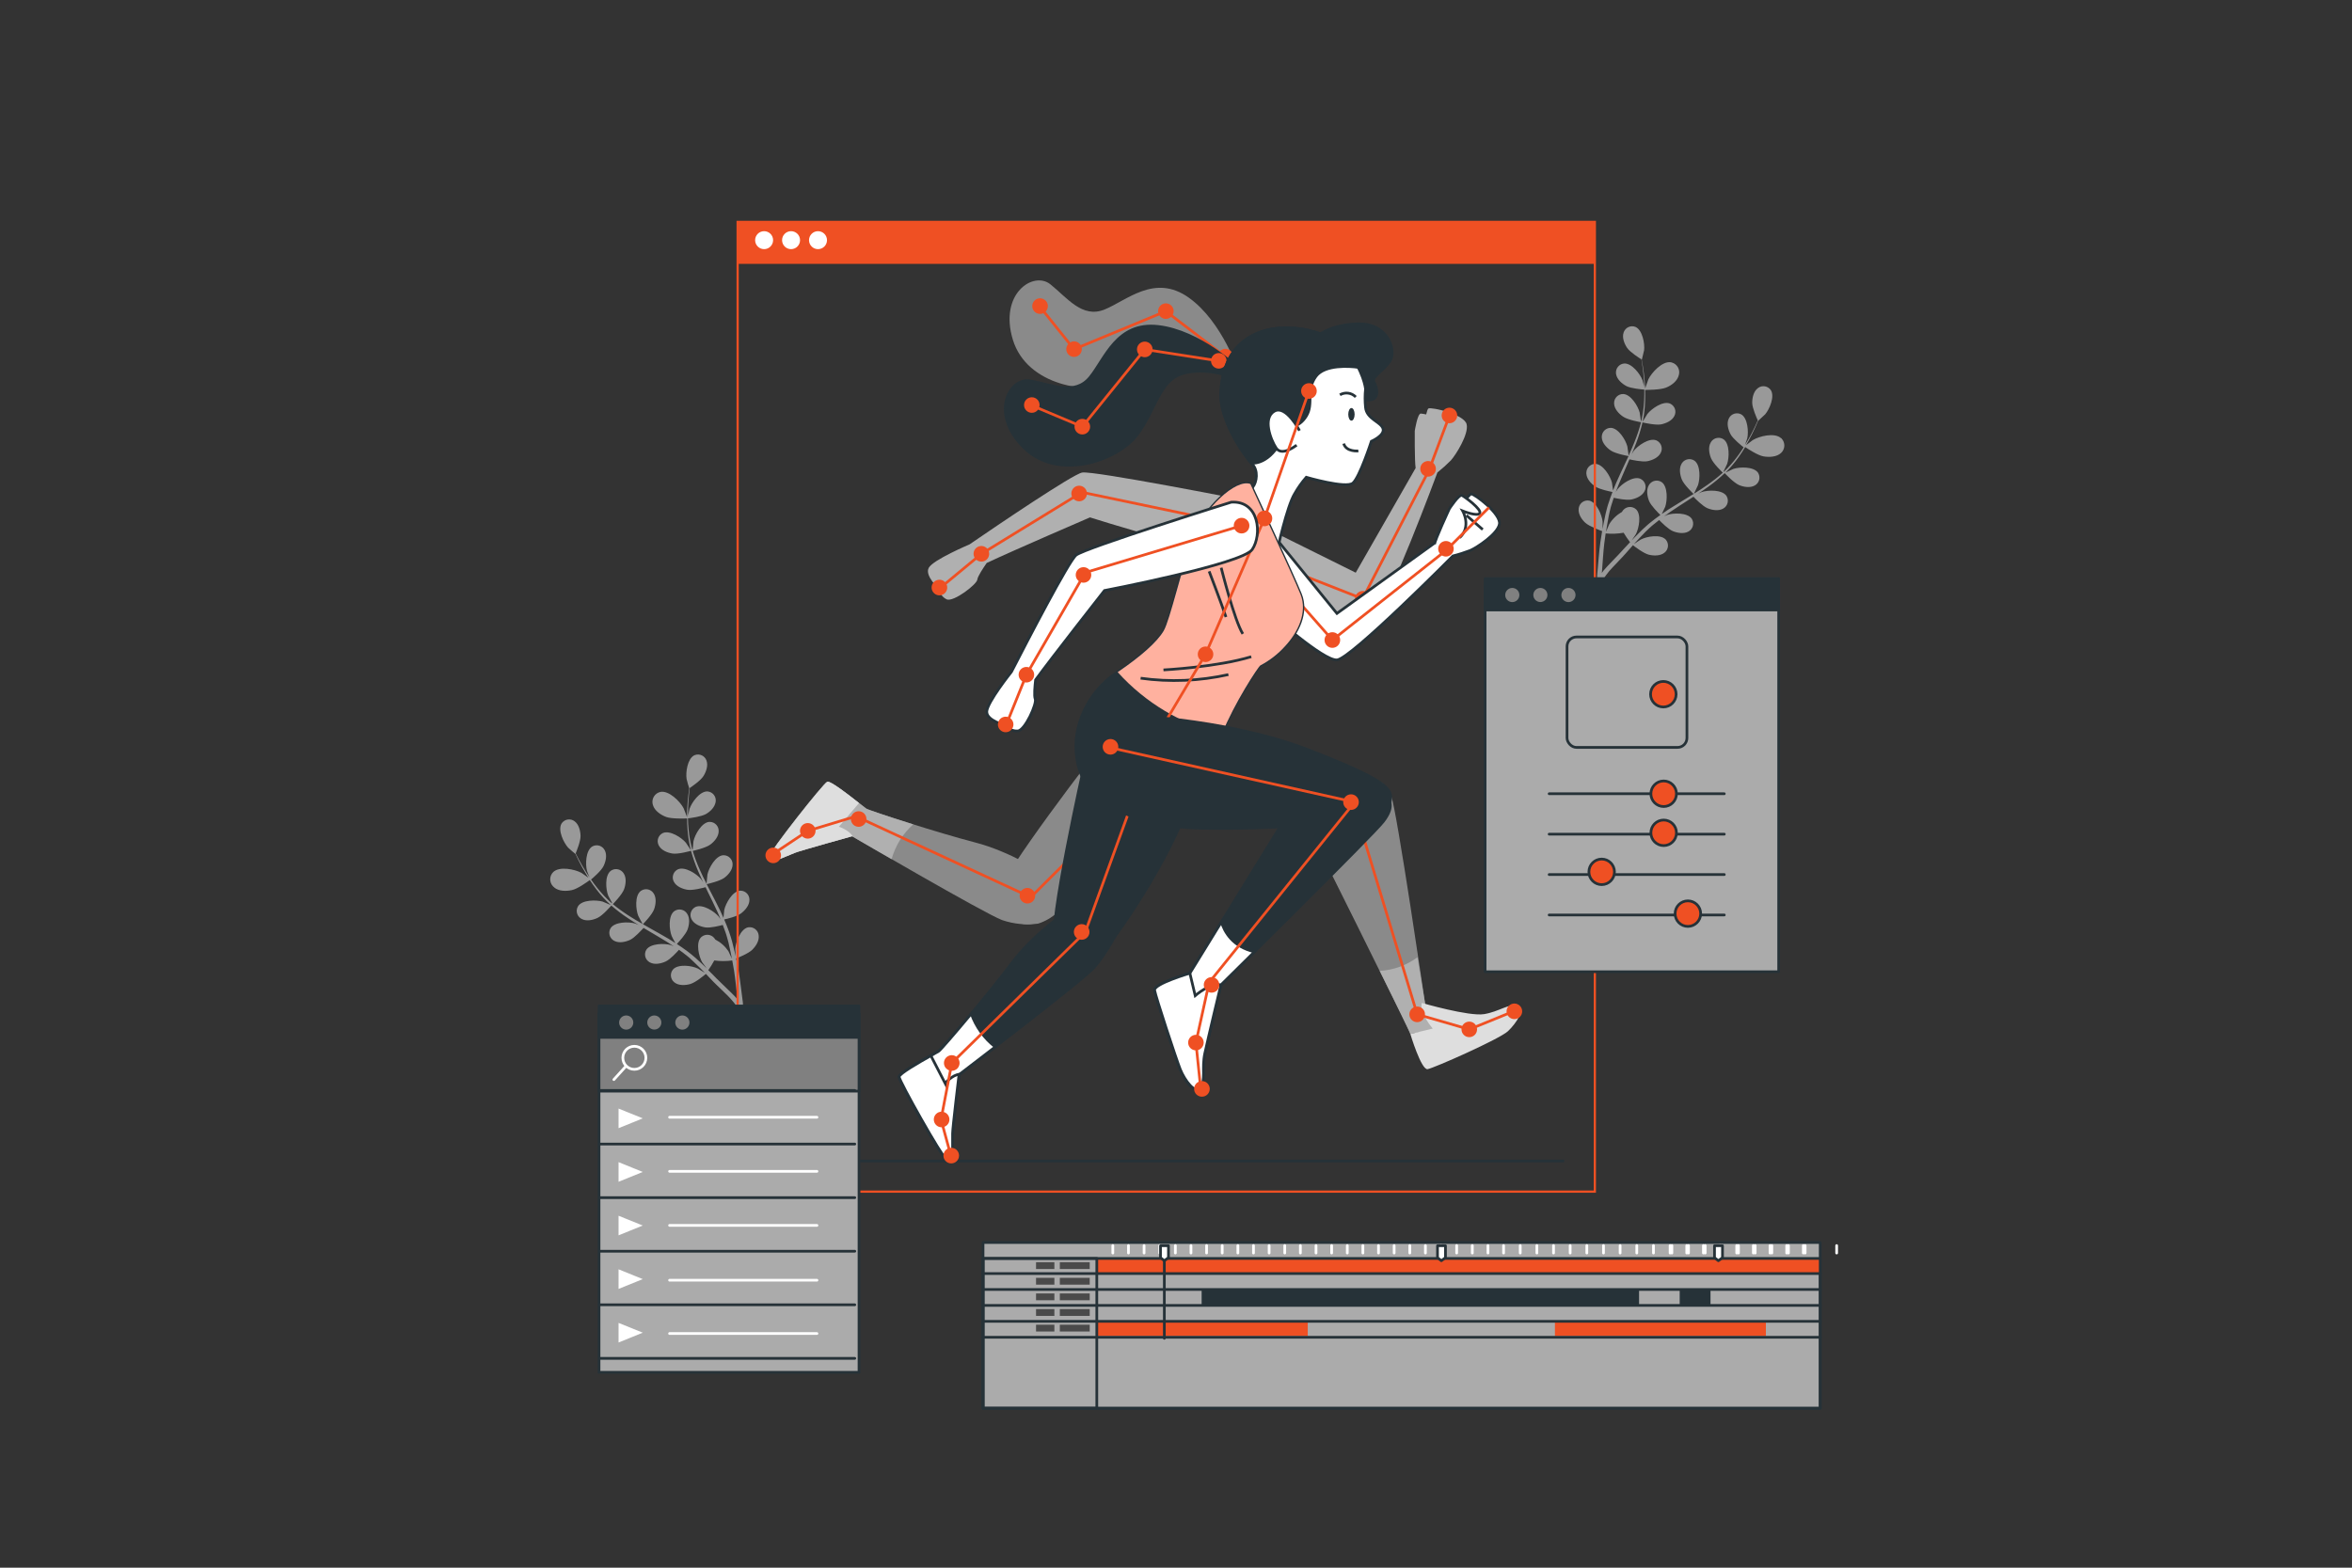 <?xml version="1.0" encoding="UTF-8"?>
<svg id="Layer_1" data-name="Layer 1" xmlns="http://www.w3.org/2000/svg" version="1.1" viewBox="0 0 1085.67 723.78">
  <rect x="0" y="0" width="1085.67" height="723.78" fill="#333333" stroke="none"/>
  <defs>
    <style>
      .cls-1 {
        fill: #dedede;
      }

      .cls-1, .cls-2, .cls-3, .cls-4, .cls-5, .cls-6, .cls-7, .cls-8, .cls-9 {
        stroke-width: 0px;
      }

      .cls-10 {
        fill: gray;
      }

      .cls-10, .cls-11, .cls-12, .cls-13, .cls-14, .cls-15, .cls-16, .cls-17, .cls-18, .cls-19, .cls-20 {
        stroke-width: 1.25px;
      }

      .cls-10, .cls-12, .cls-13, .cls-14, .cls-15, .cls-16, .cls-18, .cls-19, .cls-20 {
        stroke: #263238;
      }

      .cls-10, .cls-12, .cls-15, .cls-16, .cls-17, .cls-18, .cls-20 {
        stroke-linecap: round;
        stroke-linejoin: round;
      }

      .cls-11, .cls-13, .cls-21, .cls-14, .cls-19 {
        stroke-miterlimit: 10;
      }

      .cls-11, .cls-13, .cls-21, .cls-15, .cls-17 {
        fill: none;
      }

      .cls-11, .cls-21 {
        stroke: #ef5023;
      }

      .cls-12, .cls-5 {
        fill: #ef5023;
      }

      .cls-2, .cls-14, .cls-16 {
        fill: #263238;
      }

      .cls-3 {
        fill: #ffb19f;
      }

      .cls-21 {
        stroke-width: 1.03px;
      }

      .cls-4 {
        fill: #999;
      }

      .cls-17 {
        stroke: #fff;
      }

      .cls-6 {
        fill: #8a8a8a;
      }

      .cls-7, .cls-18, .cls-19 {
        fill: #fff;
      }

      .cls-8 {
        fill: #4a4a4a;
      }

      .cls-9 {
        fill: #b0b0b0;
      }

      .cls-20 {
        fill: #ababab;
      }
    </style>
  </defs>
  <g id="freepik--Plants--inject-230">
    <path class="cls-4" d="M255.77,409.69c2.13,1.84,5.53,1.82,8.18,1.27s7.05-3.75,8.29-4.64c.95,1.38,1.98,2.92,3.12,4.38,1.94,2.54,4.11,4.91,6.47,7.06l.08.08c-.93-.43-3.57-1.53-3.77-1.6-3.03-.83-9.39-.83-11.28,2.1-1.23,1.93-.65,4.5,1.28,5.72.12.08.24.14.37.21,2.17,1.17,5.14.53,7.26-.46,2.39-1.09,6.12-5.39,6.41-5.74,2.46,2.14,5.06,4.11,7.78,5.9,1.58,1.05,3.19,2.07,4.84,3.05-.82-.33-1.55-.64-1.66-.66-2.99-.87-9.29-.8-11.25,2.1-1.22,1.94-.63,4.5,1.31,5.72.11.07.23.14.35.2,2.17,1.17,5.14.53,7.26-.44s5.4-4.6,6.25-5.53l1.89,1.12c3.05,1.8,6.1,3.57,9.03,5.39,1.04.64,2.03,1.31,3.03,1.98-.72-.3-1.38-.55-1.38-.58-2.99-.87-9.29-.79-11.24,2.1-1.23,1.93-.65,4.5,1.28,5.72.12.08.24.14.37.21,2.17,1.16,5.14.53,7.26-.46s5.09-4.24,6.1-5.38c1.01.72,2,1.38,2.94,2.17.64.51,1.27.97,1.88,1.52l1.7,1.58c1.11,1.06,2.25,2.14,3.32,3.21.75.73,1.38,1.38,2.14,2.16-1.02-.65-3.05-1.89-3.23-1.98-2.83-1.38-9.07-2.2-11.45.37-1.5,1.73-1.32,4.35.41,5.85.11.09.22.18.33.26,1.96,1.48,4.99,1.29,7.23.65,2.47-.71,6.66-4.23,7.17-4.67,1.16,1.19,2.27,2.35,3.3,3.47,1.48,1.58,6.91,6.57,8.06,7.95,1.13,1.24,2.18,2.55,3.15,3.91l2.67-.19c-.04-1.39-.17-2.78-.4-4.15-.37-2.6-1.13-9.44-1.78-12.91-.3-1.64-.66-3.4-1.05-5.21.62-.24,5.72-2.24,7.52-4.08s3.25-4.24,2.88-6.68c-.27-2.27-2.33-3.9-4.6-3.64-.14.02-.28.04-.42.07-3.39.87-5.53,6.77-5.78,9.88,0,.19.1,2.2.18,3.46-.17-.73-.32-1.45-.5-2.21-.33-1.49-.72-2.97-1.12-4.58-.22-.76-.46-1.53-.68-2.31s-.53-1.58-.79-2.38c-.65-1.82-1.38-3.65-2.2-5.53,1.38-.3,5.94-1.38,7.82-2.83s3.84-3.7,3.84-6.18c.07-2.29-1.72-4.2-4.01-4.28-.14,0-.28,0-.41,0-3.47.35-6.54,5.85-7.2,8.9,0,.18-.26,2.42-.37,3.66-.48-1.09-.97-2.18-1.49-3.28-1.52-3.14-3.15-6.28-4.77-9.4l-1.48-2.89c.47-.1,6.01-1.38,8.1-2.9,1.87-1.38,3.86-3.7,3.86-6.17.07-2.29-1.72-4.2-4.01-4.28-.14,0-.28,0-.41,0-3.47.33-6.54,5.83-7.2,8.89,0,.24-.37,3.46-.41,4.29-1.08-2.13-2.13-4.24-3.07-6.37-1.3-2.87-2.41-5.82-3.33-8.83.22,0,6.01-1.31,8.16-2.92,1.87-1.38,3.84-3.7,3.84-6.17.08-2.29-1.71-4.21-4-4.29-.14,0-.27,0-.41,0-3.48.35-6.55,5.85-7.22,8.9,0,.19-.29,2.65-.37,3.83h-.21c-.83-3.06-1.4-6.19-1.69-9.34-.17-1.74-.25-3.4-.28-5.03,1.09-.12,6.12-.75,8.29-1.98,2.17-1.23,4.15-3.26,4.51-5.71.33-2.27-1.24-4.37-3.51-4.7-.14-.02-.29-.03-.43-.04-3.48,0-7.13,5.09-8.13,8.05,0,.17-.43,1.87-.68,3.1v-2.18c0-2.65.22-5.06.41-7.2.11-1.22.25-2.31.37-3.35,1.02-.68,5.09-3.5,6.34-5.53s2.25-4.84,1.38-7.15c-.76-2.16-3.12-3.3-5.28-2.55-.13.05-.26.1-.39.16-3.11,1.58-3.99,7.81-3.51,10.89,0,.26,1.17,4.35,1.23,4.33h0c-.15.98-.3,2.03-.43,3.19-.23,2.14-.48,4.56-.57,7.22v2.9c-.46-1.24-1.52-3.93-1.62-4.15-1.67-3.14-6.73-8.21-10.64-7.51-2.54.52-4.18,3.01-3.65,5.55.03.16.08.33.13.49.77,2.7,3.65,4.6,6.12,5.53s8.52.73,9.68.68c0,1.62,0,3.28.18,5,.22,3.19.72,6.36,1.49,9.47v.11c-.54-.87-2.14-3.25-2.28-3.41-2.02-2.38-7.31-5.79-10.55-4.45-2.09.95-3.01,3.4-2.06,5.49.06.12.12.24.18.36,1.16,2.18,3.99,3.28,6.3,3.64,2.58.4,8.07-1.13,8.52-1.26.87,3.14,1.95,6.22,3.22,9.22.75,1.74,1.53,3.48,2.35,5.23-.48-.75-.93-1.38-1.01-1.48-2.02-2.38-7.31-5.79-10.53-4.45-2.09.94-3.02,3.4-2.08,5.48.06.12.12.25.19.36,1.16,2.17,3.99,3.28,6.3,3.64s7.04-.86,8.29-1.19l.95,1.99c1.56,3.17,3.12,6.32,4.56,9.47.51,1.11.97,2.21,1.38,3.32-.43-.65-.8-1.2-.87-1.27-2.02-2.38-7.31-5.79-10.55-4.45-2.09.95-3.01,3.4-2.06,5.49.06.12.12.24.18.36,1.16,2.17,3.99,3.28,6.29,3.64s6.59-.75,8.06-1.13c.44,1.15.88,2.29,1.26,3.43.25.79.53,1.52.72,2.31s.43,1.56.64,2.34c.33,1.49.7,3.04,1,4.51.22,1.02.4,1.99.59,2.97-.48-1.11-1.51-3.25-1.6-3.43-1.53-2.28-3.61-4.13-6.05-5.38-.15-.27-.34-.52-.54-.75-1.48-1.75-4.1-1.96-5.85-.48-.11.09-.21.19-.31.29-2.35,2.58-.93,8.72.64,11.43.1.15,1.29,1.77,2.05,2.76-.54-.51-1.05-1.04-1.62-1.56-1.11-1.06-2.25-2.09-3.47-3.19l-1.84-1.56c-.61-.54-1.38-1.02-1.98-1.55-1.55-1.16-3.18-2.27-4.84-3.36.93-.97,4.15-4.46,4.95-6.68s1.16-5.21-.19-7.27c-1.2-1.95-3.76-2.55-5.71-1.35-.11.07-.23.15-.33.23-2.76,2.2-2.24,8.49-1.11,11.39,0,.18,1.12,2.17,1.71,3.26-1.01-.65-2.02-1.29-3.05-1.91-3-1.78-6.1-3.48-9.16-5.21l-2.76-1.59c.33-.35,4.27-4.42,5.16-6.91.77-2.18,1.16-5.2-.19-7.26-1.2-1.95-3.75-2.56-5.7-1.36-.12.07-.23.15-.34.23-2.76,2.21-2.24,8.49-1.11,11.39.08.22,1.59,3.1,2.02,3.8-2.07-1.17-4.15-2.36-6.08-3.62-2.66-1.68-5.22-3.52-7.64-5.53.15-.17,4.29-4.4,5.18-6.91.79-2.2,1.17-5.21-.18-7.27-1.19-1.95-3.75-2.57-5.7-1.38-.12.07-.24.16-.35.24-2.76,2.21-2.23,8.49-1.11,11.39.08.19,1.23,2.39,1.8,3.41l-.15.12c-2.39-2.1-4.59-4.42-6.57-6.91-1.11-1.38-2.09-2.7-3.01-4.04.86-.71,4.7-4.01,5.76-6.19s1.73-5.05.61-7.24c-.98-2.07-3.45-2.96-5.52-1.98-.13.06-.25.13-.37.2-2.93,1.89-3.15,8.18-2.34,11.2,0,.17.66,1.78,1.15,2.96-.41-.61-.84-1.23-1.23-1.82-1.38-2.23-2.6-4.34-3.62-6.22-.58-1.08-1.08-2.07-1.53-3,.47-1.13,2.32-5.72,2.25-8.1s-.79-5.28-2.76-6.72c-1.82-1.39-4.42-1.04-5.81.78-.09.11-.17.23-.24.35-1.73,3.03.98,8.72,3.08,11.06.18.21,3.37,2.99,3.4,2.93h0c.43.9.88,1.87,1.38,2.9.98,1.91,2.11,4.06,3.51,6.33.35.55.69,1.13,1.06,1.71-1.17-.84-3.01-2.13-3.19-2.23-3.12-1.7-10.15-3.14-13.02-.4-1.86,1.81-1.89,4.79-.08,6.65.15.15.3.29.47.42ZM326.95,447.91c1.01-1.44,1.93-2.93,2.76-4.48,2.75.38,5.54.38,8.29,0,.3,1.62.59,3.21.84,4.7.55,3.4,1.24,10.16,1.55,12.7l.12.76-.88-1.13c-1.53-1.7-6.91-6.7-8.94-8.78-1.11-1.22-2.49-2.49-3.75-3.77h0Z"/>
    <path class="cls-4" d="M822.06,202.25c-2.99-2.63-9.94-.9-12.99.93-.17.1-1.96,1.45-3.1,2.35.35-.59.68-1.17,1-1.76,1.3-2.32,2.35-4.52,3.25-6.47.48-1.05.91-2.03,1.29-2.96h0s3.11-2.85,3.28-3.05c2.02-2.39,4.49-8.18,2.64-11.14-1.27-1.9-3.85-2.41-5.75-1.14-.12.08-.23.17-.34.26-1.95,1.51-2.56,4.49-2.52,6.81s2.06,6.91,2.57,8.02c-.41.94-.87,1.95-1.38,3.04-.94,1.94-2.03,4.15-3.37,6.37-.36.61-.76,1.24-1.15,1.88.43-1.19,1-2.83,1.04-3,.68-3.04.21-9.33-2.76-11.06-2.01-1.1-4.53-.36-5.63,1.65-.07.12-.12.24-.18.37-1.04,2.24-.21,5.17.9,7.22s5.13,5.28,6.01,5.96c-.87,1.38-1.8,2.76-2.85,4.15-1.88,2.56-3.98,4.95-6.28,7.13l-.17-.12c.53-1.04,1.59-3.28,1.66-3.47,1.01-2.94,1.23-9.25-1.56-11.34-1.88-1.31-4.46-.85-5.77,1.02-.08.12-.16.24-.22.36-1.27,2.11-.76,5.11.11,7.27,1,2.49,5.29,6.55,5.46,6.7-2.34,2.11-4.82,4.06-7.42,5.85-1.91,1.38-3.9,2.6-5.92,3.86.39-.72,1.78-3.65,1.85-3.87,1.02-2.96,1.24-9.25-1.56-11.34-1.88-1.31-4.46-.85-5.77,1.02-.08.12-.16.24-.22.36-1.26,2.11-.76,5.1.11,7.27.98,2.43,5.09,6.34,5.43,6.68l-2.76,1.7c-3,1.84-6.03,3.68-8.96,5.53-1.01.65-1.99,1.38-2.96,2.02.54-1.11,1.51-3.14,1.58-3.32,1.01-2.96,1.23-9.25-1.56-11.35-1.88-1.31-4.46-.85-5.77,1.02-.08.12-.16.24-.22.36-1.27,2.11-.76,5.11.1,7.27.86,2.16,4.26,5.53,5.23,6.48-1.62,1.15-3.21,2.32-4.71,3.55-.64.54-1.31,1.06-1.89,1.62l-1.78,1.63c-1.17,1.16-2.27,2.23-3.33,3.33-.54.55-1.04,1.09-1.56,1.64.73-1.05,1.85-2.76,1.94-2.88,1.45-2.76,2.63-8.96.17-11.45-1.66-1.58-4.28-1.52-5.86.14-.09.1-.18.2-.26.3-.2.24-.37.49-.53.76-2.39,1.35-4.39,3.28-5.82,5.63-.1.18-1.02,2.36-1.47,3.5.15-1,.29-1.98.47-3,.24-1.48.54-3.04.82-4.55l.54-2.35c.15-.8.41-1.55.62-2.34.33-1.15.72-2.32,1.12-3.48,1.49.33,5.87,1.24,8.09.8s5.07-1.66,6.15-3.88c1.06-2.03.28-4.54-1.75-5.6-.12-.06-.24-.12-.36-.17-3.29-1.2-8.45,2.42-10.37,4.88,0,.07-.4.64-.82,1.3.41-1.12.83-2.25,1.29-3.37,1.31-3.21,2.76-6.41,4.15-9.68.3-.68.58-1.38.88-2.03,1.24.29,6,1.31,8.29.86s5.06-1.66,6.14-3.88c1.06-2.03.28-4.54-1.75-5.6-.12-.06-.24-.12-.36-.17-3.29-1.2-8.43,2.42-10.35,4.88,0,.08-.5.76-.95,1.51.75-1.77,1.48-3.54,2.14-5.31,1.16-3.05,2.11-6.17,2.85-9.34.44.11,5.99,1.38,8.56.91,2.29-.46,5.07-1.67,6.15-3.88,1.07-2.03.29-4.53-1.74-5.6-.13-.07-.25-.13-.39-.18-3.28-1.2-8.43,2.43-10.35,4.88-.12.18-1.63,2.63-2.13,3.51,0-.04,0-.07,0-.11.66-3.13,1.03-6.32,1.11-9.52.07-1.73,0-3.4,0-5.02,1.15,0,7.05,0,9.68-1.06s5.24-3.08,5.89-5.81c.7-2.5-.76-5.09-3.26-5.79-.16-.05-.33-.08-.5-.11-3.94-.54-8.79,4.74-10.33,7.93-.1.21-1.05,2.94-1.45,4.15,0-1-.11-1.98-.18-2.9-.19-2.65-.54-5.06-.86-7.19-.19-1.15-.37-2.2-.57-3.18h.07s1.02-4.15,1.05-4.37c.36-3.1-.77-9.29-3.95-10.74-2.12-.86-4.54.16-5.4,2.28-.05.11-.09.23-.12.35-.79,2.34.36,5.16,1.66,7.08,1.3,1.92,5.53,4.62,6.57,5.25.18,1.02.35,2.11.51,3.33.28,2.13.57,4.53.71,7.17,0,.69,0,1.38.08,2.18-.3-1.23-.75-2.9-.8-3.05-1.11-2.92-4.96-7.91-8.46-7.71-2.28.19-3.98,2.2-3.79,4.48.01.13.03.27.05.4.39,2.45,2.68,4.42,4.74,5.53s7.19,1.56,8.29,1.64c0,1.62,0,3.29-.08,5.03-.15,3.17-.59,6.32-1.3,9.41h-.21c-.14-1.16-.48-3.61-.54-3.82-.77-3.01-4.06-8.39-7.56-8.58-2.29-.06-4.19,1.75-4.25,4.04,0,.14,0,.28,0,.41.11,2.46,2.18,4.67,4.15,6,2.21,1.53,8.05,2.54,8.29,2.58-.79,3.05-1.79,6.05-2.97,8.97-.86,2.16-1.82,4.33-2.76,6.48-.08-.83-.53-4.04-.59-4.26-.77-3.03-4.06-8.39-7.56-8.6-2.29-.06-4.19,1.75-4.25,4.04,0,.14,0,.28,0,.41.11,2.46,2.18,4.69,4.15,6.01,2.16,1.48,7.74,2.49,8.21,2.57-.46.98-.9,1.96-1.38,2.93-1.49,3.19-3,6.4-4.4,9.59-.47,1.11-.91,2.23-1.38,3.33-.15-1.23-.47-3.46-.51-3.65-.79-3.01-4.08-8.39-7.56-8.6-2.29-.06-4.19,1.75-4.25,4.04,0,.14,0,.28,0,.41.1,2.47,2.17,4.69,4.15,6.01s6.61,2.27,7.92,2.52c-.72,1.85-1.38,3.7-1.96,5.53-.24.8-.51,1.6-.69,2.39l-.58,2.35c-.35,1.6-.66,3.11-.94,4.62-.15.76-.28,1.48-.4,2.23v-3.46c-.32-3.11-2.76-8.92-6.17-9.68-2.25-.41-4.41,1.08-4.82,3.33-.03.14-.04.28-.06.43-.26,2.45,1.38,4.96,3.15,6.55s7.05,3.57,7.69,3.77c-.32,1.82-.61,3.59-.84,5.27-.51,3.48-1,10.35-1.27,12.95-.17,1.38-.24,2.76-.22,4.15l2.68.08c.91-1.41,1.9-2.76,2.97-4.05,1.16-1.38,6.33-6.62,7.74-8.29.98-1.16,2.05-2.36,3.15-3.59.54.41,4.87,3.77,7.35,4.38,2.27.54,5.31.61,7.22-.95,1.81-1.4,2.15-4,.75-5.82-.08-.11-.17-.21-.26-.31-2.47-2.47-8.67-1.38-11.45.08-.18.1-2.16,1.38-3.15,2.1l2.05-2.24c1.02-1.09,2.13-2.23,3.19-3.33l1.74-1.67c.58-.58,1.2-1.06,1.81-1.6.91-.77,1.88-1.53,2.86-2.28,1.05,1.09,4.22,4.27,6.3,5.13s5.16,1.38,7.27.15c2-1.12,2.71-3.64,1.6-5.64-.07-.12-.14-.23-.21-.34-2.07-2.76-8.36-2.64-11.32-1.64l-1.38.64c.97-.7,1.94-1.38,2.94-2.1,2.86-1.95,5.83-3.84,8.79-5.75.62-.39,1.23-.8,1.85-1.2.88.94,4.29,4.41,6.47,5.31s5.16,1.38,7.27.15c2-1.12,2.71-3.64,1.6-5.64-.07-.12-.14-.23-.21-.34-2.07-2.76-8.29-2.64-11.32-1.64-.11,0-.83.36-1.63.75,1.6-1.06,3.18-2.14,4.71-3.26,2.65-1.9,5.16-3.98,7.53-6.22.3.33,4.22,4.49,6.65,5.53,2.14.88,5.14,1.38,7.26.15,2-1.12,2.71-3.64,1.6-5.64-.07-.12-.14-.23-.21-.34-2.07-2.76-8.38-2.64-11.34-1.64-.21.07-2.76,1.29-3.72,1.74h.08c2.27-2.26,4.34-4.71,6.18-7.33,1.09-1.52,2.06-3.03,2.94-4.51,1.26.84,5.82,3.84,8.45,4.3s6.07.32,8.13-1.59c1.9-1.77,2.01-4.74.24-6.64-.07-.08-.15-.15-.23-.23ZM748.8,254.23c-1.92,2.16-7.12,7.37-8.58,9.14l-.83,1.16.08-.76c.21-2.54.61-9.34,1.04-12.75.19-1.52.41-3.11.65-4.74,2.77.27,5.56.16,8.29-.33.9,1.51,1.9,2.97,2.97,4.37-1.3,1.34-2.52,2.67-3.64,3.91h.01Z"/>
  </g>
  <g id="freepik--window-2--inject-230">
    <rect class="cls-21" x="340.49" y="102.45" width="395.68" height="447.71"/>
    <rect class="cls-5" x="340.49" y="102.45" width="395.68" height="19.37"/>
    <path class="cls-7" d="M356.86,110.88c0,2.29-1.86,4.15-4.15,4.15s-4.15-1.86-4.15-4.15,1.86-4.15,4.15-4.15,4.15,1.86,4.15,4.15Z"/>
    <path class="cls-7" d="M369.3,110.88c0,2.29-1.86,4.15-4.15,4.15s-4.15-1.86-4.15-4.15,1.86-4.15,4.15-4.15,4.15,1.86,4.15,4.15Z"/>
    <path class="cls-7" d="M381.74,110.88c0,2.29-1.86,4.15-4.15,4.15s-4.15-1.86-4.15-4.15,1.86-4.15,4.15-4.15,4.15,1.86,4.15,4.15Z"/>
  </g>
  <g id="freepik--character-2--inject-230">
    <path class="cls-9" d="M676.98,195.84c-1.15-4.58-16.09-7.95-17.62-7.26-.3.14-.66,1.16-1.05,2.76-.82-.19-1.66-.33-2.5-.4-1.52,0-2.76,8-2.76,8,0,0-.12,13.82.4,17.15l-27.65,48.31-47.17-23.42c-3.52,13.62,19.19,36.13,19.19,36.13,0,0,31.28,9.83,36.85,6.83s28.84-65.81,28.84-65.81c2.19-1.74,4.27-3.61,6.23-5.6,2.18-2.41,8.39-12.15,7.24-16.71Z"/>
    <polyline class="cls-11" points="592.34 262.08 628.97 276.44 659.61 217.07 669.45 190.83"/>
    <path class="cls-5" d="M632.32,274.95c-.82-1.81-2.95-2.6-4.76-1.78s-2.6,2.95-1.78,4.76c.82,1.8,2.94,2.6,4.74,1.79,1.81-.82,2.62-2.96,1.8-4.77Z"/>
    <path class="cls-5" d="M662.48,214.97c-.82-1.82-2.96-2.62-4.77-1.8-1.82.82-2.62,2.96-1.8,4.77.82,1.82,2.96,2.62,4.77,1.8,0,0,0,0,0,0,1.81-.81,2.62-2.94,1.8-4.75,0,0,0-.01,0-.02Z"/>
    <path class="cls-5" d="M672.64,191.81c0-1.98-1.61-3.59-3.59-3.59s-3.59,1.61-3.59,3.59,1.61,3.59,3.59,3.59,3.59-1.61,3.59-3.59h0Z"/>
    <path class="cls-6" d="M577.15,223.44s19.78,42.52,23.15,50.97-1.27,17.68-7.16,24c-3.23,3.59-7.08,6.59-11.36,8.83-1.27.84-14.74,21.47-19.8,37.05-5.06,15.58-7.08,28.6-22.28,33.23-15.21,4.63-37.89-6.32-42.09-24.41s5.89-34.56,17.25-42.11,19.35-14.74,22.31-19.78c2.96-5.05,8.43-29.47,13.48-42.94s19.75-27.37,26.5-24.84Z"/>
    <path class="cls-9" d="M626.49,149.58c-8.79.28-14.1,2.76-16.93,4.58-8.54-3.15-19.01-3.87-27.18-1.05-5.08,1.6-9.54,4.73-12.77,8.96-.84,1.13-1.59,2.33-2.23,3.58-1.33,2.62-2.29,5.41-2.88,8.29-.49,2.31-.81,4.65-.95,7.01v2.93c0,.17,0,.53.07.79s0,.32,0,.48,0,.53.1.79l.08.5.12.77c0,.17.07.35.11.51s.1.53.17.79l.12.5c0,.26.12.53.19.79s.1.33.14.5.15.54.24.8.1.33.15.5.17.53.26.79c.05.16.1.33.17.48.08.28.18.54.28.82.07.15.13.31.18.47.11.26.21.54.3.8l.21.48c.1.26.21.51.32.77l.21.48c.11.26.22.51.35.77l.21.46.36.77.22.46.37.75c0,.15.15.32.24.47s.24.48.36.72l.25.46.37.69.25.46.37.66c.1.15.18.3.26.46l.36.62.29.47c.11.19.22.39.35.58l.29.47.32.53.32.48c.1.17.21.32.3.47s.21.33.32.48l.28.43.33.5.25.35.35.51.22.29.36.51.17.23.39.51.12.17.39.51.1.11.39.5v.07l.39.47h0c.12.15.25.3.37.43h0c.19.23.39.43.54.59,3.14,3.14,2.24,8.52.46,10.75l-.35.43-.84-1.81c-6.75-2.53-21.48,11.36-26.53,24.88-5.05,13.52-10.52,37.89-13.48,42.94-2.96,5.05-10.45,11.75-21.23,19.06,12.77,14.16,29.51,24.15,48.04,28.67,5.92-14.58,16.7-30.99,17.83-31.79,4.28-2.25,8.13-5.24,11.36-8.83,5.89-6.32,10.52-15.58,7.16-24-1.38-3.51-5.65-12.92-10.13-22.73,1.38-5.81,4.66-19.19,7.44-23.69,1.53-2.71,3.33-5.27,5.38-7.62,0,0,18.39,5.38,21.52,2.68,3.14-2.7,8.52-19.27,8.52-19.27,0,0,6.28-2.7,5.38-5.83-.9-3.14-7.62-4.48-8.07-9.86-.1-1.27-.15-2.41-.18-3.4.75.08,1.51.08,2.27,0,4.56-.46,3.19-5.93,1.82-8.21s4.15-5.02,7.3-9.58c3.15-4.56-.32-17.76-14.92-17.31Z"/>
    <path class="cls-6" d="M606.87,156.43s5.02-6.39,19.62-6.91,18.25,12.77,15.05,17.33c-3.19,4.56-8.67,7.3-7.3,9.58s2.76,7.75-1.82,8.21c-4.59.46-7.3-1.82-7.75-5.93s-11.86-21.8-17.79-22.28Z"/>
    <path class="cls-9" d="M630.33,179.55s-.9-8.52-8.52-17.49-26.44-13.45-39.44-8.96-17.97,14.79-18.83,27.79,11.2,30.04,14.33,33.18c3.14,3.14,2.24,8.52.46,10.75s-2.7,3.58-2.7,3.58l13.89,26s4.49-20.62,8.07-26.44c1.53-2.71,3.33-5.27,5.38-7.62,0,0,18.39,5.38,21.52,2.68,3.14-2.7,8.52-19.27,8.52-19.27,0,0,6.28-2.7,5.38-5.83s-7.62-4.48-8.07-9.86c-.29-2.83-.29-5.68,0-8.52Z"/>
    <path class="cls-6" d="M621.81,162.07c-7.62-8.96-26.44-13.45-39.44-8.96s-17.97,14.79-18.83,27.79c-.88,12.75,10.73,29.35,14.14,32.96,3.26.15,10.95-1.38,16.78-16.82,0,0,4.93.9,8.52-4.92s-.44-11.65,4.48-18.39c4.15-5.53,15.61-4.67,19.35-4.15-1.38-2.68-3.06-5.2-5-7.51Z"/>
    <path class="cls-9" d="M599.85,198.82s-6.28-12.1-11.65-8.96c-5.38,3.14-1.8,12.99.9,17.03,2.7,4.04,9.41-1.38,9.41-1.38"/>
    <polyline class="cls-11" points="604.2 180.52 583.68 239.35 556.47 302.07 521.51 360.9"/>
    <path class="cls-5" d="M607.81,180.52c0-1.99-1.62-3.61-3.61-3.61s-3.61,1.62-3.61,3.61,1.62,3.61,3.61,3.61h0c1.98,0,3.6-1.6,3.61-3.58,0,0,0-.02,0-.03Z"/>
    <path class="cls-5" d="M587.27,239.35c0-1.99-1.62-3.61-3.61-3.61-1.99,0-3.61,1.62-3.61,3.61s1.62,3.61,3.61,3.61c0,0,0,0,.01,0,1.98,0,3.59-1.61,3.59-3.59,0,0,0,0,0-.01Z"/>
    <circle class="cls-5" cx="556.47" cy="302.07" r="3.59"/>
    <circle class="cls-5" cx="521.51" cy="360.9" r="3.59"/>
    <path class="cls-9" d="M574.05,230.87s-69.23-13.64-74.54-12.7c-4.33.77-39.27,24.45-52,33.18,0,0-16.81,7.09-18.81,10.8-2,3.7,4.76,9.76,4.76,9.76.3,2.12,1.66,3.94,3.59,4.84,3.17,1.23,13.82-6.91,14.07-9.14.18-1.55,2.76-5.43,4.35-7.7,11.68-5.53,47.66-21.04,47.66-21.04,0,0,61.69,19.62,68.98,15.9s13.81-18.39,1.94-23.89Z"/>
    <polyline class="cls-11" points="573.13 242.68 499.39 227.27 452.97 255.73 433.46 271.87"/>
    <path class="cls-5" d="M576.29,244.4c.94-1.75.28-3.93-1.47-4.87-1.75-.94-3.93-.28-4.87,1.47-.93,1.74-.29,3.9,1.44,4.85,1.75.94,3.94.29,4.89-1.45Z"/>
    <path class="cls-5" d="M501.3,229.57c.95-1.75.31-3.94-1.44-4.89-1.75-.95-3.94-.31-4.89,1.44-.95,1.75-.31,3.94,1.44,4.89,0,0,0,0,.01,0,1.74.95,3.93.3,4.87-1.44,0,0,0,0,0-.01Z"/>
    <path class="cls-5" d="M456.14,257.46c.98-1.73.37-3.94-1.36-4.92-1.73-.98-3.94-.37-4.92,1.36-.98,1.73-.37,3.94,1.36,4.92.01,0,.03.01.04.02,1.73.96,3.91.34,4.88-1.38Z"/>
    <path class="cls-5" d="M436.77,273.03c.98-1.73.37-3.94-1.36-4.92-1.73-.98-3.94-.37-4.92,1.36-.98,1.73-.37,3.94,1.36,4.92.01,0,.03.01.04.02,1.72.97,3.91.35,4.87-1.37,0,0,0,0,0-.01Z"/>
    <path class="cls-6" d="M571.93,172.12s-7.52-23.6-23.25-34.74c-15.73-11.14-28.56,1.38-38.86,5.53-10.3,4.15-17.11-5.35-24.95-11.64s-23.82,4.24-17.35,25.55c6.47,21.3,35.07,25.67,48.23,19.93,13.16-5.74,21.19-17.42,32.53-15,11.34,2.42,20.06,13.22,20.06,13.22l3.59-2.85Z"/>
    <polyline class="cls-11" points="565.59 164.68 538.13 143.69 495.76 161.24 479.81 141.33"/>
    <path class="cls-5" d="M498.91,162.96c.97-1.73.36-3.92-1.37-4.89s-3.92-.36-4.89,1.37c-.97,1.73-.36,3.92,1.37,4.89,0,0,0,0,.01,0,1.73.96,3.91.34,4.88-1.38Z"/>
    <path class="cls-5" d="M483.22,143.09c.98-1.74.37-3.94-1.37-4.91s-3.94-.37-4.91,1.37-.37,3.94,1.37,4.91c0,0,.01,0,.02.01,1.73.97,3.92.35,4.89-1.38,0,0,0,0,0,0Z"/>
    <path class="cls-5" d="M541.29,145.41c.97-1.73.36-3.92-1.37-4.89s-3.92-.36-4.89,1.37c-.97,1.73-.36,3.92,1.37,4.89,0,0,0,0,.01,0,1.73.96,3.91.34,4.88-1.38Z"/>
    <path class="cls-5" d="M568.73,166.41c.97-1.73.36-3.92-1.37-4.89s-3.92-.36-4.89,1.37c-.97,1.73-.36,3.92,1.37,4.89,0,0,0,0,.01,0,1.73.96,3.91.34,4.88-1.38Z"/>
    <path class="cls-6" d="M507.91,344.62s-47.1,60.71-46.71,68.03c.39,7.31,7.05,17.49,18.41,13.02,11.36-4.46,53.57-30.41,67.47-48.38,13.91-17.97-13.93-56.22-39.18-32.66Z"/>
    <path class="cls-6" d="M514.21,329.94s50.32.98,89.78,16.27c39.47,15.29,38.97,18.74,37.49,24.67s-14.79,9.86-62.21,11.34-62.21-2.46-77.41-22.19"/>
    <path class="cls-6" d="M481.45,403.16s-14.75-9.93-31.48-14.25c-16.73-4.33-48.7-14.63-50.17-15.62s-16.08-13.12-17.97-12.37-26.71,32.33-26.86,34.56-.25,3.29,4.31,1.38l7.75-3.19c2.28-.93,26.26-7.59,26.26-7.59,0,0,61.1,35.66,69.28,38.71,5.33,1.82,11.01,2.38,16.59,1.64,3.33-1.05,6.38-2.83,8.93-5.21"/>
    <path class="cls-9" d="M421.54,380.6c-11.32-3.55-20.94-6.77-21.73-7.31-1.48-1-16.08-13.12-17.97-12.37s-26.71,32.33-26.86,34.56-.25,3.29,4.31,1.38l7.75-3.19c2.28-.93,26.26-7.59,26.26-7.59,0,0,7.82,4.58,18.25,10.57,1.73-6.19,5.19-11.76,9.98-16.05Z"/>
    <path class="cls-1" d="M387.24,381.67l9.28-10.92c-4.84-3.82-13.26-10.38-14.61-9.83-1.82.76-26.71,32.33-26.86,34.56s-.25,3.29,4.31,1.38l7.75-3.19c2.28-.93,26.26-7.59,26.26-7.59l.3.18c-1.55-2.97-6.44-4.59-6.44-4.59Z"/>
    <polyline class="cls-11" points="524.28 365.91 475.78 414.25 395.1 376.88 372.87 383.59 355.05 395.45"/>
    <path class="cls-5" d="M477.5,415.06c.84-1.8.07-3.94-1.73-4.78-1.8-.84-3.94-.07-4.78,1.73-.84,1.8-.07,3.93,1.73,4.78,1.8.84,3.94.07,4.78-1.72,0,0,0,0,0,0Z"/>
    <path class="cls-5" d="M399.6,379.67c.85-1.79.08-3.94-1.71-4.79s-3.94-.08-4.79,1.71c-.85,1.79-.08,3.94,1.71,4.79,0,0,0,0,0,0,1.79.85,3.93.08,4.78-1.71Z"/>
    <path class="cls-5" d="M376.12,385.12c.84-1.8.07-3.94-1.73-4.78s-3.94-.07-4.78,1.73c-.84,1.8-.07,3.93,1.73,4.78,1.8.84,3.93.06,4.78-1.73Z"/>
    <path class="cls-5" d="M360.18,396.44c.84-1.8.07-3.94-1.73-4.78s-3.94-.07-4.78,1.73c-.84,1.8-.07,3.93,1.73,4.78,1.79.85,3.92.09,4.77-1.7,0,0,0-.02.01-.03Z"/>
    <path class="cls-6" d="M651,477.38c3.22-1.08,11.6-1.04,17.33-2.76-5.74-5.99-10.46-10.95-10.46-10.95,0,0-13.05-89.31-15.7-96.21-2.65-6.9-7.46-8.81-13.7-6.3l-27.65,14.64s50.29,100.68,50.18,101.59Z"/>
    <path class="cls-9" d="M651,477.38c3.22-1.08,11.6-1.04,17.33-2.76-5.74-5.99-10.46-10.95-10.46-10.95,0,0-1.48-9.11-3.59-21.72-5.06,3.76-11.11,5.95-17.4,6.29,7.62,15.39,14.17,28.75,14.13,29.14Z"/>
    <path class="cls-1" d="M658.99,493.61c2.96-.51,33.18-13.89,37.06-17.51s8.53-10.74,4.41-11.79-8.45,2.76-15.43,3.9-28.7-5.17-28.7-5.17c-1.45,4.45,5.02,11.82,5.02,11.82l-10.34,2.53s5.02,16.74,7.98,16.23Z"/>
    <polyline class="cls-11" points="700.88 466 678.21 475.25 654.17 468.31 625.03 372.13 515.4 345.72"/>
    <path class="cls-5" d="M657.77,468.31c0-1.99-1.62-3.61-3.61-3.61s-3.61,1.62-3.61,3.61,1.62,3.61,3.61,3.61c0,0,0,0,.01,0,1.98,0,3.59-1.61,3.59-3.59,0,0,0,0,0-.01Z"/>
    <path class="cls-5" d="M628.64,372.13c0-1.99-1.62-3.61-3.61-3.61-1.99,0-3.61,1.62-3.61,3.61s1.62,3.61,3.61,3.61h0c1.98,0,3.6-1.6,3.61-3.58,0,0,0-.02,0-.03Z"/>
    <path class="cls-5" d="M518.97,345.72c0-1.99-1.6-3.61-3.59-3.62s-3.61,1.6-3.62,3.59,1.6,3.61,3.59,3.62c0,0,.02,0,.03,0,1.98,0,3.59-1.61,3.59-3.59Z"/>
    <circle class="cls-5" cx="678.21" cy="475.25" r="3.59"/>
    <path class="cls-5" d="M702.63,466.93c0-1.99-1.6-3.61-3.59-3.62-1.99,0-3.61,1.6-3.62,3.59,0,1.99,1.6,3.61,3.59,3.62,0,0,.02,0,.03,0,1.98,0,3.59-1.59,3.59-3.57,0,0,0-.02,0-.03Z"/>
  </g>
  <g id="freepik--character-1--inject-230">
    <line class="cls-13" x1="366.92" y1="536.02" x2="722.01" y2="536.02"/>
    <path class="cls-14" d="M571.66,170.08s-17.87-17.14-37.02-19.35-24.44,14.87-31.49,23.5-17.64,3.41-27.45,1.64c-9.81-1.77-18.94,15.11-3.03,30.8,15.91,15.69,43.07,5.79,51.89-5.53,8.82-11.32,10.33-25.45,21.41-28.71,11.09-3.26,23.93,2,23.93,2l1.76-4.35Z"/>
    <polyline class="cls-11" points="562.58 166.64 528.42 161.33 499.59 197 476.07 187.13"/>
    <path class="cls-5" d="M503.2,197c0-1.99-1.6-3.61-3.59-3.62-1.99,0-3.61,1.6-3.62,3.59,0,1.99,1.6,3.61,3.59,3.62,0,0,0,0,.01,0,1.99,0,3.6-1.61,3.61-3.59Z"/>
    <circle class="cls-5" cx="476.28" cy="187" r="3.59"/>
    <path class="cls-5" d="M532.03,161.33c0-1.99-1.6-3.61-3.59-3.62s-3.61,1.6-3.62,3.59c0,1.99,1.6,3.61,3.59,3.62,0,0,0,0,.01,0,1.99,0,3.6-1.61,3.61-3.59Z"/>
    <path class="cls-5" d="M566.17,166.59c0-1.98-1.61-3.59-3.59-3.59s-3.59,1.61-3.59,3.59,1.61,3.59,3.59,3.59,3.59-1.61,3.59-3.59h0Z"/>
    <path class="cls-19" d="M583.94,242.38l33.18,40.83,46.75-33.69s13.48-21.47,15.21-21.47,13.82,9.26,13.05,13.89-10.53,10.95-13.48,12.21c-2.61,1-5.29,1.85-8,2.53,0,0-47.18,47.58-53.52,48.01s-30.73-21.48-30.73-21.48c0,0-11.35-29.89-2.45-40.83Z"/>
    <path class="cls-19" d="M662.18,251.31c0-1.71,6.84-16.42,6.84-16.42,0,0,4.45-6.84,5.82-6.17s9.23,6.5,8.21,8.21-7.88-1.02-7.88-1.02c0,0,4.15,7.19-1.38,12.32"/>
    <line class="cls-13" x1="676.89" y1="237.96" x2="684.42" y2="244.47"/>
    <polyline class="cls-11" points="576.56 251.78 615.03 295.49 667.47 254.12 687.28 234.31"/>
    <path class="cls-5" d="M618.62,295.49c0-1.99-1.62-3.61-3.61-3.61-1.99,0-3.61,1.62-3.61,3.61s1.62,3.61,3.61,3.61c0,0,0,0,.01,0,1.98,0,3.59-1.59,3.59-3.57,0-.01,0-.03,0-.04Z"/>
    <path class="cls-5" d="M671.03,253.37c0-1.98-1.61-3.59-3.59-3.59s-3.59,1.61-3.59,3.59c0,1.98,1.61,3.59,3.59,3.59s3.59-1.61,3.59-3.59h0Z"/>
    <path class="cls-14" d="M606.87,156.43s5.02-6.39,19.62-6.91,18.25,12.77,15.05,17.33c-3.19,4.56-8.67,7.3-7.3,9.58s2.76,7.75-1.82,8.21c-4.59.46-7.3-1.82-7.75-5.93s-11.86-21.8-17.79-22.28Z"/>
    <path class="cls-19" d="M630.33,179.55s-.9-8.52-8.52-17.49-26.44-13.45-39.44-8.96-17.97,14.79-18.83,27.79,11.2,30.04,14.33,33.18c3.14,3.14,2.24,8.52.46,10.75s-2.7,3.58-2.7,3.58l13.89,26s4.49-20.62,8.07-26.44c1.53-2.71,3.33-5.27,5.38-7.62,0,0,18.39,5.38,21.52,2.68,3.14-2.7,8.52-19.27,8.52-19.27,0,0,6.28-2.7,5.38-5.83s-7.62-4.48-8.07-9.86c-.29-2.83-.29-5.68,0-8.52Z"/>
    <ellipse class="cls-2" cx="623.82" cy="191.3" rx="1.47" ry="2.92"/>
    <path class="cls-13" d="M618.5,182.29c2.37-1.4,5.39-.99,7.31.98"/>
    <path class="cls-13" d="M627.01,208.19s-5.64.57-6.76-3.39"/>
    <path class="cls-14" d="M621.81,162.07c-7.62-8.96-26.44-13.45-39.44-8.96s-17.97,14.79-18.83,27.79c-.88,12.75,10.73,29.35,14.14,32.96,3.26.15,10.95-1.38,16.78-16.82,0,0,4.93.9,8.52-4.92s-.44-11.65,4.48-18.39c4.15-5.53,15.61-4.67,19.35-4.15-1.38-2.68-3.06-5.2-5-7.51Z"/>
    <path class="cls-19" d="M599.85,198.82s-6.28-12.1-11.65-8.96c-5.38,3.14-1.8,12.99.9,17.03,2.7,4.04,9.41-1.38,9.41-1.38"/>
    <path class="cls-14" d="M577.15,223.44s19.78,42.52,23.15,50.97-1.27,17.68-7.16,24c-3.23,3.59-7.08,6.59-11.36,8.83-1.27.84-14.74,21.47-19.8,37.05-5.06,15.58-7.08,28.6-22.28,33.23-15.21,4.63-37.89-6.32-42.09-24.41s5.89-34.56,17.25-42.11,19.35-14.74,22.31-19.78c2.96-5.05,8.43-29.47,13.48-42.94s19.75-27.37,26.5-24.84Z"/>
    <path class="cls-3" d="M593.14,298.38c5.89-6.32,10.52-15.58,7.16-24-3.36-8.42-23.15-50.94-23.15-50.94-6.75-2.53-21.48,11.36-26.53,24.88-5.05,13.52-10.52,37.89-13.48,42.94-2.96,5.05-10.45,11.75-21.23,19.06,12.77,14.16,29.51,24.15,48.04,28.67,5.92-14.58,16.7-30.99,17.83-31.79,4.28-2.24,8.13-5.23,11.36-8.82Z"/>
    <path class="cls-13" d="M563.69,262.11s6.11,24.43,9.99,30.54"/>
    <path class="cls-13" d="M558.14,263.78s5.53,14.43,7.77,21.09"/>
    <path class="cls-13" d="M526.5,313.11c13.5,1.88,27.22,1.31,40.52-1.66"/>
    <path class="cls-13" d="M537.05,309.29s24.88-1.3,40.52-6.1"/>
    <polyline class="cls-11" points="604.2 180.52 583.68 239.35 556.47 302.07 521.51 360.9"/>
    <path class="cls-5" d="M607.81,180.52c0-1.99-1.62-3.61-3.61-3.61s-3.61,1.62-3.61,3.61,1.62,3.61,3.61,3.61h0c1.98,0,3.6-1.6,3.61-3.58,0,0,0-.02,0-.03Z"/>
    <path class="cls-5" d="M587.27,239.35c0-1.99-1.62-3.61-3.61-3.61-1.99,0-3.61,1.62-3.61,3.61s1.62,3.61,3.61,3.61c0,0,0,0,.01,0,1.98,0,3.59-1.61,3.59-3.59,0,0,0,0,0-.01Z"/>
    <circle class="cls-5" cx="556.47" cy="302.07" r="3.59"/>
    <circle class="cls-5" cx="521.51" cy="360.9" r="3.59"/>
    <path class="cls-14" d="M500.4,353.62s-16.78,74.98-13.33,81.39c3.46,6.41,13.82,12.83,22.2,3.95s35.53-50.33,40.45-72.53c4.92-22.2-36.49-44.88-49.32-12.81Z"/>
    <path class="cls-14" d="M492.01,421.2s-14.8,9.87-25.16,23.68c-10.35,13.81-32.07,39.47-33.59,40.45s-18.25,9.87-18.25,11.85,19.73,36.99,21.7,37.99,2.96,1.48,2.96-3.46v-8.39c0-2.46,2.96-27.14,2.96-27.14,0,0,56.25-42.85,62.21-49.32,5.96-6.47,12.33-19.24,12.33-19.24"/>
    <path class="cls-19" d="M448.34,468.01c-7.59,9.12-14.24,16.8-15.04,17.32-1.48,1-18.25,9.87-18.25,11.85s19.73,36.99,21.7,37.99,2.96,1.48,2.96-3.46v-8.39c0-2.46,2.96-27.14,2.96-27.14,0,0,7.2-5.53,16.73-12.84-5.07-3.95-8.91-9.27-11.06-15.33Z"/>
    <path class="cls-19" d="M436.26,500.13l-6.57-12.73c-5.36,3.01-14.64,8.29-14.64,9.77,0,1.96,19.73,36.99,21.7,37.99s2.96,1.48,2.96-3.46v-8.39c0-2.46,2.96-27.14,2.96-27.14l.29-.21c-3.35.25-6.7,4.16-6.7,4.16Z"/>
    <polyline class="cls-11" points="524.28 365.91 500.97 430.28 439.36 490.77 434.37 516.86 439.36 535.17"/>
    <path class="cls-5" d="M502.9,430.28c0-1.99-1.6-3.61-3.59-3.62-1.99,0-3.61,1.6-3.62,3.59,0,1.99,1.6,3.61,3.59,3.62,0,0,.02,0,.03,0,1.98,0,3.59-1.59,3.59-3.57,0,0,0-.02,0-.03Z"/>
    <path class="cls-5" d="M442.94,490.77c0-1.99-1.62-3.61-3.61-3.61s-3.61,1.62-3.61,3.61c0,1.99,1.62,3.61,3.61,3.61h0c1.99,0,3.61-1.62,3.61-3.61Z"/>
    <path class="cls-5" d="M438.25,516.87c0-1.99-1.6-3.61-3.59-3.62s-3.61,1.6-3.62,3.59c0,1.99,1.6,3.61,3.59,3.62,0,0,0,0,.01,0,1.98,0,3.6-1.6,3.61-3.58,0,0,0,0,0-.01Z"/>
    <path class="cls-5" d="M442.69,533.52c0-1.99-1.62-3.61-3.61-3.61s-3.61,1.62-3.61,3.61,1.62,3.61,3.61,3.61c0,0,0,0,.01,0,1.98,0,3.59-1.59,3.59-3.57,0-.01,0-.03,0-.04Z"/>
    <path class="cls-14" d="M514.21,329.94s50.32.98,89.78,16.27c39.47,15.29,38.97,18.74,37.49,24.67s-14.79,9.86-62.21,11.34-62.21-2.46-77.41-22.19"/>
    <path class="cls-14" d="M595.12,374.82l-45.88,74.49s-16.78,4.93-16.28,7.89c.5,2.96,9.87,31.57,11.85,36.51,1.98,4.93,6.91,11.83,9.37,8.39s.48-8.89,1.96-15.79,7.41-31.57,7.41-31.57c0,0,70.5-69.56,74.98-75.49s4.44-9.86-.98-13.82"/>
    <path class="cls-19" d="M563.81,425.65l-14.57,23.67s-16.78,4.93-16.28,7.89c.5,2.96,9.87,31.57,11.85,36.51,1.98,4.93,6.91,11.83,9.37,8.39s.48-8.89,1.96-15.79,7.41-31.57,7.41-31.57l15.51-15.34c-10.17-2.32-13.89-9.28-15.25-13.75Z"/>
    <path class="cls-19" d="M532.96,457.21c.5,2.96,9.87,31.57,11.85,36.51,1.98,4.93,6.91,11.83,9.37,8.39s.48-8.89,1.96-15.79,7.41-31.57,7.41-31.57c-4.44-1.49-11.85,4.92-11.85,4.92l-2.46-10.35s-16.78,4.93-16.28,7.89Z"/>
    <polyline class="cls-11" points="513.18 345.36 625.3 370.34 558.14 453.59 552.03 481.35 554.18 502.11"/>
    <path class="cls-5" d="M516.2,344.81c0-1.99-1.6-3.61-3.59-3.62-1.99,0-3.61,1.6-3.62,3.59,0,1.99,1.6,3.61,3.59,3.62,0,0,0,0,.01,0,1.99,0,3.6-1.61,3.61-3.59Z"/>
    <path class="cls-5" d="M627.23,370.34c0-1.99-1.6-3.61-3.59-3.62-1.99,0-3.61,1.6-3.62,3.59s1.6,3.61,3.59,3.62c0,0,0,0,.01,0,1.99,0,3.6-1.61,3.61-3.59Z"/>
    <circle class="cls-5" cx="559.25" cy="454.71" r="3.59"/>
    <circle class="cls-5" cx="552.03" cy="481.35" r="3.59"/>
    <path class="cls-5" d="M558.41,502.72c0-1.99-1.62-3.61-3.61-3.61s-3.61,1.62-3.61,3.61,1.62,3.61,3.61,3.61c0,0,0,0,.01,0,1.98,0,3.59-1.59,3.59-3.57,0-.01,0-.03,0-.04Z"/>
    <path class="cls-19" d="M568.3,231.86s-67.31,21.05-71.56,24.41c-3.44,2.76-22.84,40.24-29.87,53.91,0,0-11.39,14.25-11.39,18.45s8.85,6.32,8.85,6.32c1.29,1.73,3.37,2.69,5.53,2.53,3.36-.41,8.83-12.63,7.99-14.74-.58-1.45-.15-6.11.17-8.86,7.6-10.42,31.79-41.24,31.79-41.24,0,0,63.59-12.21,68.2-18.94,4.62-6.73,3.35-22.7-9.7-21.85Z"/>
    <polyline class="cls-11" points="573.13 242.68 500.97 264.33 473.78 311.51 464.32 335"/>
    <path class="cls-5" d="M576.72,242.68c0-1.99-1.62-3.61-3.61-3.61-1.99,0-3.61,1.62-3.61,3.61s1.62,3.61,3.61,3.61c0,0,0,0,.01,0,1.98,0,3.59-1.59,3.59-3.57,0-.01,0-.03,0-.04Z"/>
    <circle class="cls-5" cx="500.14" cy="265.44" r="3.59"/>
    <circle class="cls-5" cx="473.78" cy="311.51" r="3.59"/>
    <circle class="cls-5" cx="464.21" cy="334.47" r="3.59"/>
  </g>
  <g id="freepik--windows-1--inject-230">
    <rect class="cls-20" x="276.5" y="468.08" width="120.02" height="165.51"/>
    <rect class="cls-10" x="276.5" y="468.08" width="120.02" height="35.69"/>
    <path class="cls-17" d="M298.14,488.38c0,2.94-2.38,5.32-5.32,5.32-2.94,0-5.32-2.38-5.32-5.32,0-2.94,2.38-5.32,5.32-5.32s5.32,2.38,5.32,5.32h0Z"/>
    <line class="cls-17" x1="288.68" y1="492.53" x2="283.36" y2="498.43"/>
    <line class="cls-15" x1="277.13" y1="503.46" x2="394.57" y2="503.46"/>
    <rect class="cls-16" x="276.5" y="464.44" width="120.02" height="14.51"/>
    <path class="cls-10" d="M292.95,472.08c0,2.15-1.73,3.9-3.88,3.91-2.15,0-3.9-1.73-3.91-3.88,0-2.15,1.73-3.9,3.88-3.91,0,0,.02,0,.03,0,2.15,0,3.88,1.74,3.88,3.88Z"/>
    <path class="cls-10" d="M305.91,472.08c0,2.15-1.74,3.88-3.88,3.88s-3.88-1.74-3.88-3.88c0-2.15,1.74-3.88,3.88-3.88h0c2.15,0,3.88,1.74,3.88,3.88Z"/>
    <path class="cls-10" d="M318.87,472.08c0,2.15-1.73,3.9-3.88,3.91-2.15,0-3.9-1.73-3.91-3.88,0-2.15,1.73-3.9,3.88-3.91,0,0,.02,0,.03,0,2.15,0,3.88,1.74,3.88,3.88Z"/>
    <line class="cls-15" x1="277.13" y1="528.19" x2="394.57" y2="528.19"/>
    <polygon class="cls-7" points="296.7 516.33 285.52 511.81 285.52 520.87 296.7 516.33"/>
    <line class="cls-15" x1="277.13" y1="552.94" x2="394.57" y2="552.94"/>
    <polygon class="cls-7" points="296.7 541.08 285.52 536.54 285.52 545.61 296.7 541.08"/>
    <line class="cls-15" x1="277.13" y1="577.67" x2="394.57" y2="577.67"/>
    <polygon class="cls-7" points="296.7 565.81 285.52 561.29 285.52 570.34 296.7 565.81"/>
    <line class="cls-15" x1="277.13" y1="602.41" x2="394.57" y2="602.41"/>
    <polygon class="cls-7" points="296.7 590.55 285.52 586.02 285.52 595.08 296.7 590.55"/>
    <line class="cls-15" x1="277.13" y1="627.14" x2="394.57" y2="627.14"/>
    <polygon class="cls-7" points="296.7 615.28 285.52 610.76 285.52 619.82 296.7 615.28"/>
    <line class="cls-17" x1="309.07" y1="515.82" x2="377.1" y2="515.82"/>
    <line class="cls-17" x1="309.07" y1="540.79" x2="377.1" y2="540.79"/>
    <line class="cls-17" x1="309.07" y1="565.75" x2="377.1" y2="565.75"/>
    <line class="cls-17" x1="309.07" y1="591.06" x2="377.1" y2="591.06"/>
    <line class="cls-17" x1="309.07" y1="615.67" x2="377.1" y2="615.67"/>
    <rect class="cls-20" x="453.76" y="573.64" width="386.45" height="76.54"/>
    <line class="cls-17" x1="513.67" y1="575.07" x2="513.67" y2="578.51"/>
    <line class="cls-17" x1="520.89" y1="575.07" x2="520.89" y2="578.51"/>
    <line class="cls-17" x1="528.1" y1="575.07" x2="528.1" y2="578.51"/>
    <line class="cls-17" x1="535.32" y1="575.07" x2="535.32" y2="578.51"/>
    <line class="cls-17" x1="542.54" y1="575.07" x2="542.54" y2="578.51"/>
    <line class="cls-17" x1="549.75" y1="575.07" x2="549.75" y2="578.51"/>
    <line class="cls-17" x1="556.95" y1="575.07" x2="556.95" y2="578.51"/>
    <line class="cls-17" x1="564.17" y1="575.07" x2="564.17" y2="578.51"/>
    <line class="cls-17" x1="571.39" y1="575.07" x2="571.39" y2="578.51"/>
    <line class="cls-17" x1="578.6" y1="575.07" x2="578.6" y2="578.51"/>
    <line class="cls-17" x1="585.82" y1="575.07" x2="585.82" y2="578.51"/>
    <line class="cls-17" x1="593.03" y1="575.07" x2="593.03" y2="578.51"/>
    <line class="cls-17" x1="600.25" y1="575.07" x2="600.25" y2="578.51"/>
    <line class="cls-17" x1="607.47" y1="575.07" x2="607.47" y2="578.51"/>
    <line class="cls-17" x1="614.68" y1="575.07" x2="614.68" y2="578.51"/>
    <line class="cls-17" x1="621.9" y1="575.07" x2="621.9" y2="578.51"/>
    <line class="cls-17" x1="629.1" y1="575.07" x2="629.1" y2="578.51"/>
    <line class="cls-17" x1="636.31" y1="575.07" x2="636.31" y2="578.51"/>
    <line class="cls-17" x1="643.53" y1="575.07" x2="643.53" y2="578.51"/>
    <line class="cls-17" x1="650.75" y1="575.07" x2="650.75" y2="578.51"/>
    <line class="cls-17" x1="657.96" y1="575.07" x2="657.96" y2="578.51"/>
    <line class="cls-17" x1="665.18" y1="575.07" x2="665.18" y2="578.51"/>
    <line class="cls-17" x1="672.39" y1="575.07" x2="672.39" y2="578.51"/>
    <line class="cls-17" x1="679.61" y1="575.07" x2="679.61" y2="578.51"/>
    <line class="cls-17" x1="686.83" y1="575.07" x2="686.83" y2="578.51"/>
    <line class="cls-17" x1="694.04" y1="575.07" x2="694.04" y2="578.51"/>
    <line class="cls-17" x1="701.73" y1="575.07" x2="701.73" y2="578.51"/>
    <line class="cls-17" x1="709.41" y1="575.07" x2="709.41" y2="578.51"/>
    <line class="cls-17" x1="717.1" y1="575.07" x2="717.1" y2="578.51"/>
    <line class="cls-17" x1="724.78" y1="575.07" x2="724.78" y2="578.51"/>
    <line class="cls-17" x1="732.47" y1="575.07" x2="732.47" y2="578.51"/>
    <line class="cls-17" x1="740.16" y1="575.07" x2="740.16" y2="578.51"/>
    <line class="cls-17" x1="747.84" y1="575.07" x2="747.84" y2="578.51"/>
    <line class="cls-17" x1="755.53" y1="575.07" x2="755.53" y2="578.51"/>
    <line class="cls-17" x1="763.23" y1="575.07" x2="763.23" y2="578.51"/>
    <line class="cls-17" x1="770.91" y1="575.07" x2="770.91" y2="578.51"/>
    <line class="cls-17" x1="778.6" y1="575.07" x2="778.6" y2="578.51"/>
    <line class="cls-17" x1="786.29" y1="575.07" x2="786.29" y2="578.51"/>
    <line class="cls-17" x1="793.97" y1="575.07" x2="793.97" y2="578.51"/>
    <line class="cls-17" x1="801.66" y1="575.07" x2="801.66" y2="578.51"/>
    <line class="cls-17" x1="809.34" y1="575.07" x2="809.34" y2="578.51"/>
    <line class="cls-17" x1="817.03" y1="575.07" x2="817.03" y2="578.51"/>
    <line class="cls-17" x1="824.73" y1="575.07" x2="824.73" y2="578.51"/>
    <line class="cls-17" x1="832.41" y1="575.07" x2="832.41" y2="578.51"/>
    <line class="cls-17" x1="847.79" y1="575.07" x2="847.79" y2="578.51"/>
    <line class="cls-17" x1="771.73" y1="575.07" x2="771.73" y2="578.51"/>
    <line class="cls-17" x1="779.41" y1="575.07" x2="779.41" y2="578.51"/>
    <line class="cls-17" x1="787.1" y1="575.07" x2="787.1" y2="578.51"/>
    <line class="cls-17" x1="794.79" y1="575.07" x2="794.79" y2="578.51"/>
    <line class="cls-17" x1="802.47" y1="575.07" x2="802.47" y2="578.51"/>
    <line class="cls-17" x1="810.17" y1="575.07" x2="810.17" y2="578.51"/>
    <line class="cls-17" x1="817.86" y1="575.07" x2="817.86" y2="578.51"/>
    <line class="cls-17" x1="825.54" y1="575.07" x2="825.54" y2="578.51"/>
    <line class="cls-17" x1="833.23" y1="575.07" x2="833.23" y2="578.51"/>
    <rect class="cls-5" x="506.28" y="581.01" width="334.02" height="6.98"/>
    <rect class="cls-2" x="554.67" y="595.35" width="201.91" height="6.98"/>
    <rect class="cls-2" x="775.34" y="595.35" width="14.22" height="6.98"/>
    <rect class="cls-5" x="506.28" y="609.86" width="97.37" height="6.98"/>
    <rect class="cls-5" x="717.75" y="609.86" width="97.37" height="6.98"/>
    <rect class="cls-15" x="453.76" y="581.01" width="386.45" height="69.17"/>
    <rect class="cls-15" x="453.76" y="581.01" width="52.52" height="69.17"/>
    <line class="cls-15" x1="453.72" y1="587.99" x2="840.29" y2="587.99"/>
    <line class="cls-15" x1="453.72" y1="595.35" x2="840.29" y2="595.35"/>
    <line class="cls-15" x1="453.72" y1="602.69" x2="840.29" y2="602.69"/>
    <line class="cls-15" x1="453.72" y1="610.04" x2="840.29" y2="610.04"/>
    <line class="cls-15" x1="453.72" y1="617.4" x2="840.29" y2="617.4"/>
    <polygon class="cls-18" points="539.36 580.64 537.45 582.06 535.68 580.64 535.68 575.14 539.36 575.14 539.36 580.64"/>
    <polygon class="cls-18" points="667.22 580.64 665.32 582.06 663.55 580.64 663.55 575.14 667.22 575.14 667.22 580.64"/>
    <polygon class="cls-18" points="795.09 580.64 793.18 582.06 791.41 580.64 791.41 575.14 795.09 575.14 795.09 580.64"/>
    <line class="cls-15" x1="537.45" y1="582.06" x2="537.45" y2="617.88"/>
    <rect class="cls-8" x="489.21" y="582.75" width="13.8" height="3.14"/>
    <rect class="cls-8" x="489.21" y="589.96" width="13.8" height="3.14"/>
    <rect class="cls-8" x="489.21" y="597.17" width="13.8" height="3.14"/>
    <rect class="cls-8" x="489.21" y="604.39" width="13.8" height="3.14"/>
    <rect class="cls-8" x="489.21" y="611.6" width="13.8" height="3.14"/>
    <rect class="cls-8" x="478.23" y="582.75" width="8.47" height="3.14"/>
    <rect class="cls-8" x="478.23" y="589.96" width="8.47" height="3.14"/>
    <rect class="cls-8" x="478.23" y="597.17" width="8.47" height="3.14"/>
    <rect class="cls-8" x="478.23" y="604.39" width="8.47" height="3.14"/>
    <rect class="cls-8" x="478.23" y="611.6" width="8.47" height="3.14"/>
    <rect class="cls-20" x="685.51" y="270.75" width="135.52" height="177.88"/>
    <rect class="cls-16" x="685.51" y="267.12" width="135.52" height="14.51"/>
    <rect class="cls-15" x="723.33" y="294.08" width="55.35" height="50.99" rx="4.35" ry="4.35"/>
    <circle class="cls-12" cx="767.79" cy="320.51" r="5.9"/>
    <line class="cls-15" x1="795.92" y1="366.46" x2="715.08" y2="366.46"/>
    <line class="cls-15" x1="795.92" y1="385.12" x2="715.08" y2="385.12"/>
    <line class="cls-15" x1="795.92" y1="403.77" x2="715.08" y2="403.77"/>
    <line class="cls-15" x1="795.92" y1="422.43" x2="715.08" y2="422.43"/>
    <circle class="cls-12" cx="767.94" cy="366.46" r="5.9"/>
    <path class="cls-12" d="M745.23,402.52c0,3.26-2.64,5.9-5.9,5.9s-5.9-2.64-5.9-5.9,2.64-5.9,5.9-5.9h0c3.26,0,5.89,2.65,5.9,5.9Z"/>
    <circle class="cls-12" cx="779.12" cy="421.81" r="5.9"/>
    <circle class="cls-12" cx="767.94" cy="384.5" r="5.9"/>
    <path class="cls-10" d="M701.96,274.7c0,2.15-1.73,3.9-3.88,3.91s-3.9-1.73-3.91-3.88,1.73-3.9,3.88-3.91c0,0,0,0,.01,0,2.15,0,3.89,1.73,3.9,3.87,0,0,0,0,0,.01Z"/>
    <path class="cls-10" d="M714.91,274.7c0,2.15-1.74,3.88-3.88,3.88s-3.88-1.74-3.88-3.88,1.74-3.88,3.88-3.88h0c2.15,0,3.88,1.74,3.88,3.88Z"/>
    <path class="cls-10" d="M727.88,274.7c0,2.15-1.73,3.9-3.88,3.91-2.15,0-3.9-1.73-3.91-3.88,0-2.15,1.73-3.9,3.88-3.91,0,0,.02,0,.03,0,2.15,0,3.88,1.74,3.88,3.88Z"/>
  </g>
</svg>